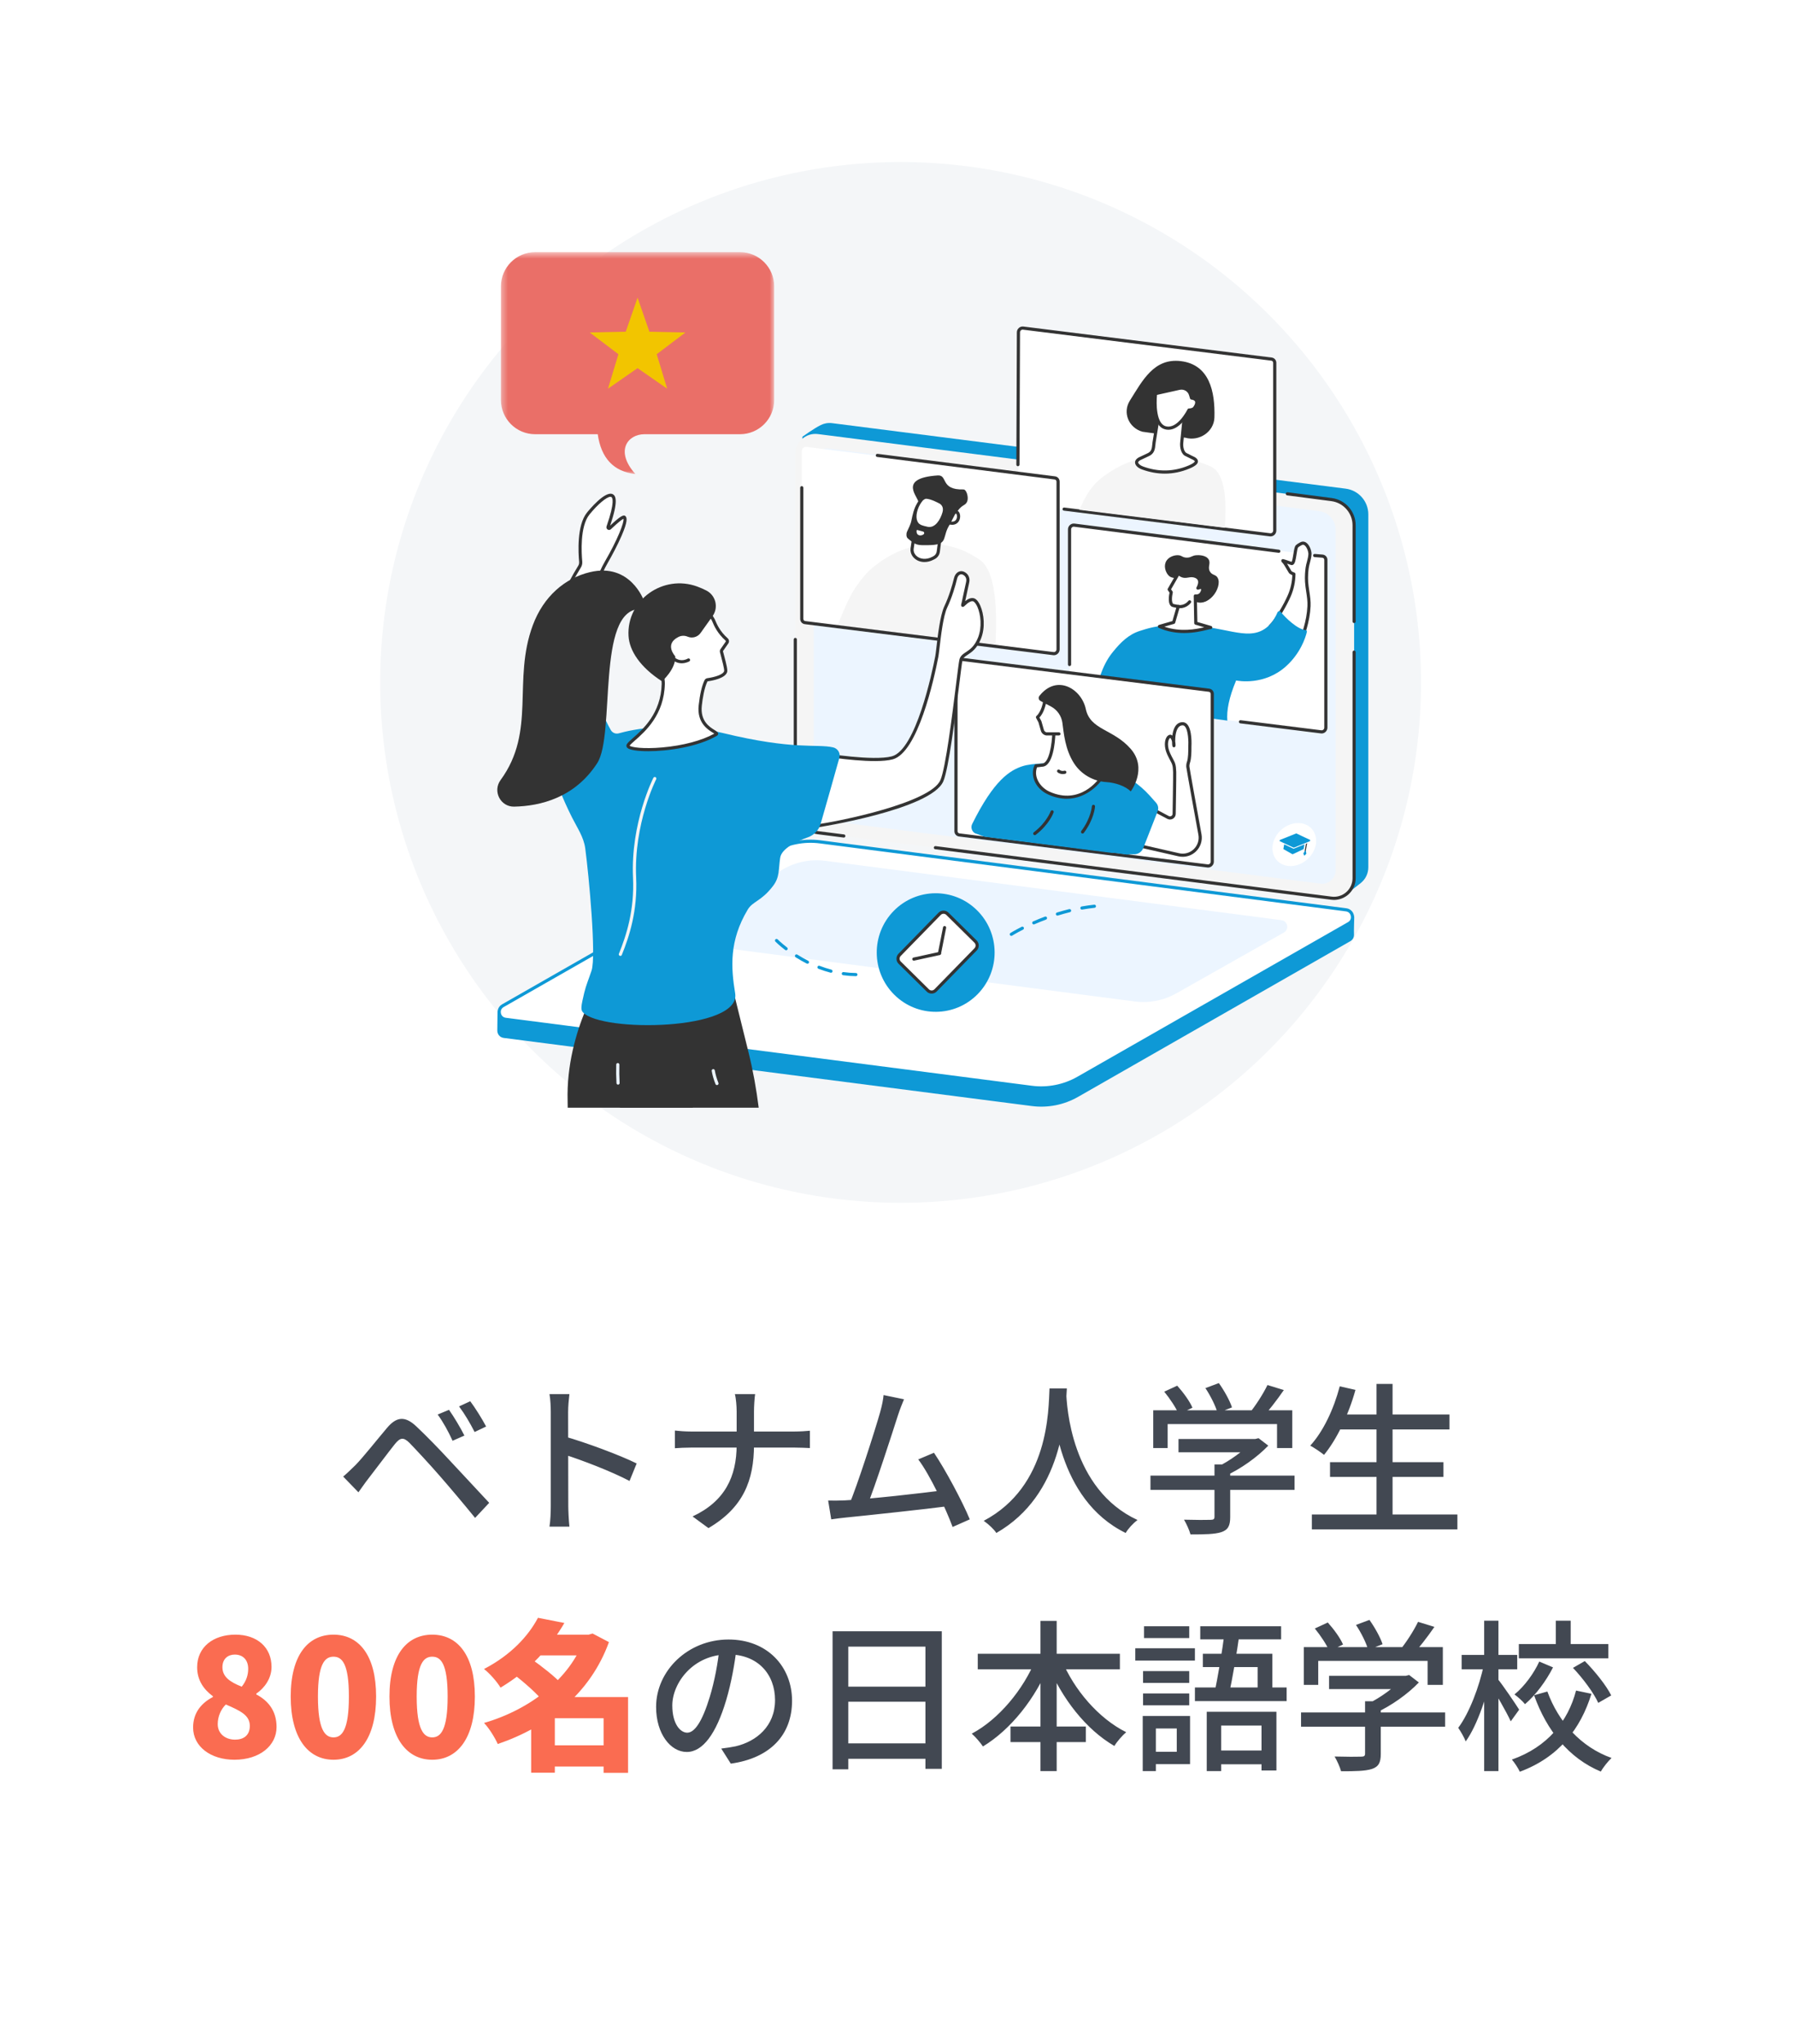 <svg width="288" height="328" viewBox="0 0 288 328" fill="none" xmlns="http://www.w3.org/2000/svg">
<g filter="url(#filter0_d_901_2998)">
<rect x="4" width="280" height="320" rx="5" fill="white"/>
</g>
<circle cx="144.5" cy="109.5" r="83.5" fill="#F4F6F8"/>
<path d="M216.147 143.355L133.507 131.86C131.433 131.595 129.878 129.828 129.878 127.737L128.744 70.076C128.744 70.076 130.628 68.719 131.696 68.198C132.24 67.933 132.865 67.816 133.515 67.899L215.91 78.41C217.984 78.675 219.539 80.442 219.539 82.534V139.166C219.539 140.179 219.076 141.073 218.359 141.662C217.701 142.204 216.147 143.355 216.147 143.355Z" fill="#0E99D6"/>
<path d="M213.627 144.121L131.233 133.61C129.158 133.345 127.604 131.578 127.604 129.486V72.854C127.604 70.908 129.31 69.404 131.24 69.649L213.634 80.16C215.71 80.425 217.264 82.192 217.264 84.284V140.916C217.264 142.862 215.556 144.367 213.627 144.121Z" fill="#F5F5F5"/>
<path d="M217.263 99.974C217.122 99.974 217.009 99.863 217.009 99.723V84.284C217.009 82.324 215.544 80.661 213.6 80.412L206.518 79.486C206.38 79.467 206.283 79.34 206.301 79.201C206.318 79.063 206.45 78.965 206.585 78.984L213.665 79.911C215.859 80.19 217.514 82.07 217.514 84.284V99.723C217.514 99.863 217.402 99.974 217.263 99.974Z" fill="#333333"/>
<path d="M211.874 141.787L133.201 131.751C131.692 131.559 130.561 130.274 130.561 128.753V74.125C130.561 72.826 131.701 71.821 132.99 71.985L211.663 82.021C213.171 82.214 214.302 83.499 214.302 85.02V139.648C214.302 140.948 213.161 141.952 211.874 141.787Z" fill="#ECF5FF"/>
<path d="M135.385 134.394C135.374 134.394 135.364 134.394 135.353 134.391L131.2 133.861C129.006 133.582 127.35 131.701 127.35 129.487V102.606C127.35 102.466 127.463 102.352 127.602 102.352C127.742 102.352 127.856 102.466 127.856 102.606V129.487C127.856 131.448 129.321 133.111 131.265 133.36L135.418 133.89C135.556 133.907 135.654 134.035 135.637 134.173C135.621 134.301 135.512 134.394 135.385 134.394Z" fill="#333333"/>
<path d="M214.033 144.401C213.886 144.401 213.739 144.391 213.593 144.372L150.046 136.266C149.907 136.248 149.808 136.121 149.826 135.983C149.844 135.844 149.971 135.748 150.109 135.764L213.657 143.87C214.505 143.979 215.358 143.716 216 143.152C216.641 142.588 217.009 141.772 217.009 140.917V104.637C217.009 104.498 217.122 104.384 217.263 104.384C217.401 104.384 217.514 104.498 217.514 104.637V140.917C217.514 141.918 217.085 142.871 216.334 143.532C215.694 144.094 214.875 144.401 214.033 144.401Z" fill="#333333"/>
<path d="M165.557 177.474L80.819 166.543C80.155 166.458 79.781 165.902 79.79 165.347C79.795 164.964 79.826 162.266 79.826 162.266L124.632 136.644C126.877 135.36 129.781 134.865 132.346 135.195L216.013 145.991C216.518 146.056 216.949 146.382 217.149 146.85L217.283 147.165C217.283 147.165 217.211 149.416 217.24 149.94C217.263 150.351 217.079 150.776 216.649 151.021L172.968 176.003C170.722 177.287 168.12 177.803 165.557 177.474Z" fill="#0E99D6"/>
<path d="M165.557 174.472L81.121 163.561C80.001 163.417 79.706 161.929 80.687 161.37L124.133 136.547C126.379 135.265 128.98 134.749 131.545 135.078L215.981 145.988C217.102 146.131 217.396 147.619 216.415 148.179L172.968 173.002C170.724 174.284 168.122 174.8 165.557 174.472Z" fill="white"/>
<path d="M165.589 174.221C168.083 174.54 170.658 174.029 172.842 172.783L216.288 147.96C216.715 147.717 216.799 147.293 216.737 146.977C216.674 146.661 216.434 146.301 215.947 146.239L131.511 135.329C129.018 135.01 126.442 135.52 124.259 136.768L80.812 161.589C80.385 161.833 80.301 162.256 80.363 162.573C80.426 162.888 80.666 163.248 81.153 163.31L165.589 174.221ZM167.048 174.82C166.538 174.82 166.031 174.788 165.524 174.724L81.088 163.812C80.468 163.732 79.989 163.285 79.868 162.671C79.745 162.057 80.018 161.461 80.561 161.15L124.008 136.328C126.285 135.027 128.974 134.494 131.575 134.827L216.012 145.738C216.631 145.817 217.111 146.265 217.233 146.878C217.353 147.492 217.081 148.09 216.539 148.399L173.094 173.221C171.257 174.27 169.156 174.82 167.048 174.82Z" fill="#0E99D6"/>
<path d="M182.09 160.694L108.873 151.163C107.86 151.033 107.594 149.69 108.48 149.184L125.696 139.447C127.723 138.29 130.072 137.823 132.388 138.12L205.605 147.65C206.616 147.78 206.884 149.123 205.998 149.629L188.782 159.366C186.755 160.524 184.405 160.99 182.09 160.694Z" fill="#ECF5FF"/>
<path d="M203.779 85.815L163.927 80.838C163.625 80.8 163.406 80.548 163.406 80.237V53.32C163.406 52.92 163.765 52.595 164.155 52.644L204.008 57.62C204.309 57.657 204.528 57.91 204.528 58.221V85.139C204.528 85.539 204.169 85.863 203.779 85.815Z" fill="white"/>
<path d="M203.856 86.071C203.819 86.071 203.782 86.07 203.746 86.065L170.698 81.939C170.56 81.922 170.462 81.796 170.479 81.657C170.496 81.517 170.626 81.421 170.761 81.437L203.809 85.564C203.923 85.577 204.037 85.54 204.126 85.461C204.22 85.377 204.275 85.259 204.275 85.138V58.221C204.275 58.037 204.151 57.894 203.975 57.871L164.123 52.896C164.01 52.882 163.895 52.919 163.806 52.998C163.711 53.081 163.656 53.199 163.656 53.32L163.572 74.555C163.572 74.693 163.46 74.807 163.321 74.807C163.32 74.807 163.32 74.807 163.318 74.807C163.18 74.806 163.067 74.692 163.068 74.553L163.151 53.32C163.151 53.054 163.268 52.798 163.472 52.62C163.67 52.444 163.931 52.361 164.186 52.393L204.038 57.369C204.469 57.422 204.781 57.781 204.781 58.221V85.138C204.781 85.405 204.664 85.66 204.461 85.84C204.289 85.99 204.075 86.071 203.856 86.071Z" fill="#333333"/>
<path d="M173.16 81.802C173.801 80.657 174.464 78.338 177.133 76.376C181.913 72.863 187.641 72.017 194.199 74.828C196.741 75.918 196.757 80.813 196.548 84.347L196.502 84.687C196.502 84.687 173.159 81.803 173.16 81.802Z" fill="#F5F5F5"/>
<path d="M183.299 69.273C181.077 68.648 180.076 66.188 181.288 64.272C183.281 61.123 185.13 57.398 189.491 57.948C194.038 58.522 194.972 62.799 194.849 66.989C194.782 69.259 192.448 70.873 190.175 70.235L183.299 69.273Z" fill="#333333"/>
<path d="M190.215 64.765L189.604 71.037C189.536 71.743 189.728 72.75 190.374 72.979C190.557 73.046 191.039 73.329 191.227 73.407C192.337 73.862 192.165 74.357 190.743 74.952C188.665 75.821 186.134 76.117 183.325 75.094C182.385 74.753 181.857 73.998 183.084 73.499L184.108 73.015C185.067 72.626 185.062 72.004 185.171 70.98L186.15 64.917L190.215 64.765Z" fill="white"/>
<path d="M186.365 65.162L185.418 71.02L185.399 71.208C185.308 72.115 185.236 72.831 184.203 73.249L183.19 73.728C182.819 73.879 182.616 74.052 182.618 74.208C182.623 74.389 182.896 74.669 183.411 74.857C185.86 75.748 188.295 75.701 190.646 74.719C191.685 74.284 191.698 74.039 191.698 74.029C191.696 73.974 191.578 73.825 191.131 73.641C191.033 73.6 190.882 73.52 190.722 73.435C190.565 73.352 190.369 73.248 190.288 73.218C189.471 72.927 189.28 71.74 189.351 71.013L189.935 65.029L186.365 65.162ZM186.886 75.999C185.679 75.999 184.459 75.776 183.239 75.332C182.552 75.083 182.121 74.656 182.113 74.218C182.108 73.946 182.257 73.561 182.987 73.265L184 72.786C184.764 72.475 184.808 72.036 184.896 71.158L184.917 70.953L185.9 64.878C185.92 64.758 186.019 64.67 186.14 64.664L190.205 64.511C190.28 64.509 190.348 64.539 190.399 64.591C190.449 64.645 190.473 64.717 190.466 64.79L189.855 71.062C189.786 71.757 189.993 72.577 190.457 72.742C190.574 72.784 190.762 72.883 190.96 72.989C191.101 73.064 191.248 73.142 191.323 73.172C191.699 73.328 192.201 73.584 192.203 74.028C192.204 74.433 191.784 74.79 190.84 75.185C189.543 75.727 188.221 75.999 186.886 75.999Z" fill="#333333"/>
<path d="M189.218 62.304L185.406 63.156C185.406 63.156 184.811 68.004 186.945 68.63C189.078 69.254 190.764 65.795 190.764 65.795C190.764 65.795 191.343 65.793 191.608 65.511C191.873 65.228 192.566 64.049 191.177 63.865L191.019 63.339C190.788 62.569 190.017 62.126 189.218 62.304Z" fill="white"/>
<path d="M185.637 63.363C185.496 64.766 185.502 67.945 187.014 68.387C188.919 68.946 190.519 65.717 190.536 65.685C190.577 65.598 190.665 65.543 190.762 65.543C190.884 65.541 191.268 65.503 191.422 65.338C191.587 65.16 191.837 64.704 191.74 64.433C191.68 64.268 191.481 64.161 191.143 64.117C191.044 64.103 190.962 64.034 190.934 63.938L190.777 63.413C190.585 62.774 189.939 62.404 189.273 62.552L185.637 63.363ZM187.469 68.96C187.275 68.96 187.077 68.933 186.871 68.873C184.559 68.195 185.129 63.332 185.155 63.125C185.167 63.02 185.246 62.933 185.35 62.91L189.163 62.058C190.088 61.851 190.992 62.371 191.261 63.267L191.373 63.642C191.924 63.758 192.136 64.039 192.216 64.263C192.42 64.833 191.966 65.497 191.79 65.684C191.549 65.942 191.147 66.018 190.923 66.04C190.606 66.637 189.26 68.96 187.469 68.96Z" fill="#333333"/>
<path d="M169.014 104.88L129.162 99.902C128.86 99.865 128.641 99.613 128.641 99.302V72.385C128.641 71.984 129 71.66 129.389 71.708L169.242 76.685C169.544 76.722 169.764 76.975 169.764 77.285V104.202C169.764 104.604 169.404 104.928 169.014 104.88Z" fill="white"/>
<path d="M134.324 100.464C134.324 100.464 135.9 96.433 136.956 94.76C137.802 93.418 138.866 92.013 140.079 91.016C144.472 87.408 150.966 85.465 157.241 89.859C159.919 91.735 159.98 98.621 159.732 103.249L159.71 103.631L134.324 100.464Z" fill="#F5F5F5"/>
<path d="M150.543 88.513L151.191 83.415L146.797 85.024L146.344 88.013C146.235 88.817 146.821 89.343 146.821 89.343C147.538 90.059 148.713 90.085 149.656 89.589L149.874 89.475C150.239 89.283 150.493 88.919 150.543 88.513Z" fill="white"/>
<path d="M147.025 85.21L146.594 88.052C146.506 88.703 146.973 89.137 146.993 89.154C147.593 89.756 148.636 89.839 149.539 89.366L149.757 89.251C150.047 89.099 150.253 88.804 150.294 88.481L150.888 83.796L147.025 85.21ZM148.328 90.183C147.683 90.183 147.08 89.959 146.645 89.521C146.626 89.506 145.969 88.906 146.094 87.98L146.547 84.986C146.561 84.894 146.624 84.817 146.71 84.786L151.105 83.177C151.187 83.147 151.279 83.162 151.35 83.217C151.418 83.272 151.454 83.36 151.442 83.447L150.795 88.546C150.733 89.036 150.432 89.468 149.992 89.699L149.773 89.813C149.301 90.062 148.803 90.183 148.328 90.183Z" fill="#333333"/>
<path d="M150.444 76.288C152.12 76.176 150.793 78.639 154.571 78.534C155.085 78.521 155.436 79.826 155.188 80.447C154.837 81.317 154.274 80.761 153.29 82.6C152.598 83.891 152.24 84.312 152.003 84.856C151.27 86.538 151.906 87.448 148.933 87.475C147.224 87.491 146.966 87.542 145.632 86.372C145.391 86.163 145.387 85.616 145.528 85.31C145.707 84.918 146.116 84.12 146.212 83.612C146.7 81.021 147.173 80.995 147.326 80.616C147.596 79.949 143.754 76.737 150.444 76.288Z" fill="#333333"/>
<path d="M151.452 82.306C151.028 83.759 150.097 84.963 148.89 84.798C148.636 84.763 147.895 84.569 147.634 84.442C146.236 83.769 146.76 81.401 147.903 80.11C147.974 80.03 148.331 79.773 148.573 79.776C149.412 79.785 150.71 80.501 150.71 80.501C150.71 80.501 151.856 80.933 151.452 82.306Z" fill="white"/>
<path d="M148.568 80.028C148.438 80.028 148.157 80.209 148.091 80.279C147.342 81.125 146.909 82.428 147.086 83.308C147.173 83.742 147.394 84.046 147.743 84.214C147.976 84.326 148.685 84.514 148.924 84.547C150.064 84.706 150.869 83.4 151.209 82.235C151.534 81.131 150.713 80.775 150.619 80.737L150.588 80.723C150.575 80.716 149.335 80.037 148.57 80.028C148.57 80.028 148.569 80.028 148.568 80.028ZM149.102 85.065C149.021 85.065 148.938 85.06 148.855 85.049C148.574 85.009 147.81 84.809 147.524 84.67C147.03 84.432 146.709 83.995 146.59 83.407C146.382 82.37 146.855 80.912 147.715 79.943C147.816 79.826 148.235 79.523 148.57 79.523C148.571 79.523 148.573 79.523 148.575 79.523C149.427 79.532 150.657 80.184 150.817 80.271C151.29 80.459 152.061 81.13 151.696 82.377C151.208 84.042 150.207 85.065 149.102 85.065Z" fill="#333333"/>
<path d="M152.426 83.915C153.662 84.187 154 82.999 153.688 82.356C153.557 82.085 153.165 82.106 153.02 82.386L152.335 83.712C152.292 83.796 152.335 83.895 152.426 83.915Z" fill="white"/>
<path d="M152.63 83.694C152.95 83.731 153.2 83.644 153.362 83.44C153.583 83.158 153.587 82.724 153.462 82.467C153.457 82.454 153.44 82.419 153.38 82.419C153.341 82.421 153.279 82.44 153.247 82.503L152.63 83.694ZM152.773 84.209C152.651 84.209 152.519 84.194 152.373 84.163C152.371 84.163 152.371 84.163 152.371 84.163C152.253 84.135 152.155 84.058 152.104 83.948C152.051 83.836 152.055 83.707 152.112 83.596L152.797 82.27C152.911 82.049 153.134 81.911 153.379 81.911C153.382 81.911 153.384 81.911 153.388 81.911C153.619 81.915 153.817 82.041 153.917 82.247C154.144 82.715 154.077 83.348 153.758 83.753C153.612 83.939 153.307 84.209 152.773 84.209Z" fill="#333333"/>
<path d="M147.064 85.135C146.983 86.007 147.786 86.049 148.181 85.74C148.348 85.611 148.303 85.351 148.11 85.296L147.191 85.044C147.131 85.028 147.071 85.072 147.064 85.135Z" fill="white"/>
<path d="M169.09 105.137C169.054 105.137 169.019 105.134 168.983 105.129L129.129 100.154C128.699 100.1 128.387 99.743 128.387 99.302V78.257C128.387 78.117 128.499 78.003 128.639 78.003C128.779 78.003 128.893 78.117 128.893 78.257V99.302C128.893 99.486 129.016 99.63 129.193 99.652L169.045 104.628C169.158 104.642 169.272 104.605 169.361 104.525C169.456 104.441 169.51 104.324 169.51 104.202V77.285C169.51 77.101 169.387 76.957 169.21 76.935L140.736 73.323C140.598 73.306 140.499 73.18 140.516 73.041C140.534 72.902 140.664 72.805 140.799 72.821L169.274 76.434C169.703 76.487 170.016 76.845 170.016 77.285V104.202C170.016 104.469 169.9 104.725 169.697 104.904C169.526 105.055 169.309 105.137 169.09 105.137Z" fill="#333333"/>
<path d="M211.978 117.432L172.125 112.456C171.823 112.419 171.604 112.165 171.604 111.856V84.939C171.604 84.538 171.962 84.213 172.352 84.263L212.207 89.239C212.508 89.276 212.728 89.528 212.728 89.839V116.756C212.728 117.157 212.368 117.482 211.978 117.432Z" fill="white"/>
<path d="M171.604 106.88C171.464 106.88 171.352 106.766 171.352 106.627V84.939C171.352 84.672 171.468 84.416 171.67 84.237C171.869 84.062 172.131 83.979 172.385 84.01L205.213 88.203C205.351 88.221 205.449 88.347 205.431 88.486C205.413 88.625 205.287 88.72 205.148 88.704L172.321 84.513C172.211 84.499 172.095 84.536 172.005 84.616C171.912 84.7 171.858 84.817 171.858 84.939V106.627C171.858 106.766 171.744 106.88 171.604 106.88Z" fill="#333333"/>
<path d="M212.055 117.691C212.018 117.691 211.982 117.688 211.945 117.683L198.996 116.067C198.858 116.049 198.76 115.923 198.777 115.785C198.793 115.646 198.923 115.547 199.06 115.564L212.008 117.181C212.122 117.196 212.235 117.157 212.325 117.078C212.42 116.995 212.474 116.878 212.474 116.756V89.839C212.474 89.656 212.351 89.511 212.174 89.49L210.911 89.39C210.773 89.379 210.668 89.256 210.679 89.118C210.691 88.978 210.812 88.874 210.951 88.885L212.226 88.986C212.667 89.041 212.98 89.398 212.98 89.839V116.756C212.98 117.022 212.862 117.279 212.659 117.458C212.49 117.608 212.273 117.691 212.055 117.691Z" fill="#333333"/>
<path d="M209.634 92.098C209.652 91.775 209.683 91.45 209.727 91.129C209.823 90.411 210.159 89.62 210.176 88.909C210.191 88.275 209.599 86.785 208.751 87.237C208.521 87.359 208.287 87.484 208.095 87.662C207.746 87.982 207.754 90.522 207.231 90.421C207.138 90.402 205.814 89.916 205.828 89.975C205.836 90.017 205.861 90.047 205.893 90.073C206.218 90.34 206.789 91.475 207.002 91.782C207.08 91.892 207.323 92.011 207.6 92.118C207.591 92.906 207.476 94.13 206.891 95.517C206.194 97.169 204.699 99.679 203.812 100.474C204.513 101.631 205.414 104.238 208.088 104.267C208.188 104.066 208.282 103.862 208.373 103.658C209.243 101.682 209.925 99.425 210.024 97.258C210.082 95.957 209.724 94.675 209.638 93.375C209.608 92.949 209.61 92.524 209.634 92.098Z" fill="white"/>
<path d="M204.132 100.519C204.211 100.66 204.293 100.815 204.38 100.977C205.037 102.216 205.932 103.904 207.935 104.009C208.004 103.864 208.073 103.711 208.142 103.555C208.826 102.003 209.664 99.647 209.771 97.246C209.806 96.484 209.695 95.737 209.575 94.947C209.499 94.44 209.421 93.916 209.386 93.393C209.358 92.976 209.357 92.535 209.383 92.083C209.401 91.766 209.432 91.434 209.477 91.097C209.52 90.774 209.608 90.441 209.695 90.118C209.802 89.707 209.915 89.281 209.924 88.902C209.935 88.505 209.656 87.71 209.265 87.469C209.134 87.388 209.013 87.385 208.872 87.46C208.659 87.574 208.437 87.692 208.269 87.847C208.178 87.955 208.087 88.553 208.025 88.948C207.887 89.84 207.787 90.397 207.499 90.6C207.405 90.668 207.296 90.691 207.186 90.67C207.14 90.66 207.059 90.634 206.731 90.52C206.665 90.496 206.582 90.468 206.496 90.438C206.63 90.646 206.772 90.891 206.928 91.163C207.042 91.362 207.149 91.547 207.212 91.638C207.213 91.64 207.286 91.727 207.691 91.881C207.79 91.92 207.854 92.014 207.853 92.12C207.842 93.322 207.597 94.497 207.126 95.615C206.464 97.184 205.059 99.569 204.132 100.519ZM208.089 104.519C208.089 104.519 208.088 104.519 208.087 104.519C205.672 104.493 204.625 102.52 203.932 101.213C203.813 100.989 203.701 100.777 203.597 100.605C203.534 100.501 203.554 100.368 203.644 100.286C204.502 99.515 205.995 96.992 206.66 95.418C207.082 94.415 207.312 93.363 207.344 92.287C206.975 92.13 206.856 92.013 206.796 91.927C206.721 91.82 206.615 91.633 206.49 91.415C206.261 91.02 205.918 90.421 205.735 90.27C205.653 90.203 205.604 90.124 205.581 90.031C205.562 89.941 205.593 89.845 205.661 89.783C205.798 89.661 205.839 89.674 206.897 90.042C207.02 90.085 207.155 90.131 207.233 90.157C207.354 89.973 207.459 89.289 207.525 88.871C207.644 88.105 207.722 87.662 207.926 87.475C208.142 87.276 208.402 87.136 208.634 87.013C208.936 86.853 209.245 86.862 209.531 87.038C210.107 87.394 210.444 88.371 210.43 88.914C210.419 89.353 210.299 89.807 210.182 90.248C210.098 90.569 210.017 90.873 209.979 91.162C209.935 91.488 209.905 91.808 209.888 92.113C209.863 92.542 209.864 92.962 209.89 93.359C209.924 93.862 210.002 94.376 210.076 94.871C210.192 95.65 210.314 96.457 210.276 97.269C210.165 99.749 209.306 102.167 208.605 103.759C208.509 103.977 208.412 104.185 208.317 104.379C208.274 104.466 208.186 104.519 208.089 104.519Z" fill="#333333"/>
<path d="M196.92 115.627C196.792 114.05 197.154 112.002 198.329 109.187C198.666 109.255 202.851 110.034 206.324 106.923C208.615 104.868 209.463 102.361 209.682 101.385C209.713 101.249 209.616 101.114 209.478 101.102C208.157 100.988 206.201 99.087 205.493 98.187C205.351 98.006 205.064 98.043 204.974 98.256C204.306 99.808 203.475 100.547 202.882 100.933C199.985 102.823 196.423 100.441 189.884 100.24C189.188 100.219 187.667 100.204 185.711 100.514C184.773 100.664 184.082 100.845 182.854 101.243C181.052 101.827 179.813 103.071 178.584 104.575C177.092 106.398 176.182 108.738 175.508 112.694L196.92 115.627Z" fill="#0E99D6"/>
<path d="M191.561 96.425C192.033 96.679 192.408 96.716 192.683 96.699C193.678 96.642 194.416 95.845 194.563 95.685C195.326 94.861 195.817 93.504 195.365 92.708C195.04 92.135 194.507 92.352 194.13 91.712C193.702 90.984 194.314 90.391 193.914 89.753C193.454 89.021 192.224 89.076 192.002 89.086C191.243 89.121 191.105 89.497 190.393 89.477C189.666 89.458 189.618 89.09 188.95 89.086C188.419 89.084 187.615 89.31 187.188 89.925C186.652 90.699 186.967 91.715 187.414 92.254C187.951 92.897 188.432 92.552 189.234 93.078C190.622 93.988 190.053 95.609 191.561 96.425Z" fill="#333333"/>
<path d="M188.312 99.859L189.05 97.318C188.961 97.307 188.227 97.177 188.146 97.133C187.497 96.785 187.916 95.038 187.916 95.038L187.589 94.575L189.079 91.988C190.17 93.011 190.736 92.006 191.883 92.51C193.031 93.013 192.198 94.366 192.198 94.366C192.198 94.366 193.245 93.929 192.909 94.889C192.654 95.613 192.122 95.659 191.778 95.629L191.86 99.989C191.86 99.989 193.864 100.581 194.251 100.687C193.731 100.662 189.908 102.238 186.027 100.516L188.312 99.859Z" fill="white"/>
<path d="M186.812 100.554C189.397 101.45 191.888 100.966 193.216 100.651C192.565 100.461 191.84 100.245 191.789 100.231C191.684 100.2 191.611 100.103 191.609 99.993L191.527 95.635C191.527 95.563 191.555 95.493 191.606 95.445C191.659 95.396 191.729 95.372 191.802 95.378C192.104 95.403 192.477 95.362 192.672 94.806C192.746 94.591 192.719 94.523 192.719 94.523C192.673 94.498 192.453 94.534 192.295 94.6C192.195 94.641 192.079 94.615 192.006 94.531C191.935 94.446 191.925 94.328 191.984 94.233C192.086 94.065 192.324 93.548 192.205 93.165C192.147 92.98 192.008 92.841 191.783 92.742C191.357 92.556 191.027 92.609 190.676 92.668C190.238 92.738 189.747 92.82 189.148 92.377L187.891 94.561L188.124 94.892C188.166 94.951 188.18 95.026 188.162 95.096C188.014 95.72 187.943 96.718 188.258 96.905C188.379 96.944 188.994 97.057 189.078 97.067C189.153 97.075 189.22 97.116 189.26 97.178C189.302 97.24 189.315 97.317 189.294 97.389L188.556 99.93C188.533 100.013 188.466 100.08 188.383 100.103L186.812 100.554ZM189.988 101.575C188.742 101.575 187.338 101.374 185.926 100.747C185.828 100.705 185.769 100.606 185.776 100.499C185.782 100.393 185.856 100.302 185.958 100.274L188.109 99.655L188.728 97.52C188.469 97.474 188.119 97.405 188.029 97.356C187.313 96.976 187.541 95.579 187.646 95.091L187.384 94.721C187.327 94.641 187.322 94.534 187.372 94.449L188.859 91.863C188.898 91.796 188.965 91.75 189.041 91.738C189.119 91.728 189.195 91.752 189.252 91.805C189.782 92.301 190.123 92.244 190.595 92.169C190.983 92.104 191.424 92.031 191.986 92.279C192.349 92.439 192.585 92.687 192.688 93.017C192.796 93.362 192.729 93.731 192.633 94.014C192.791 94.012 192.95 94.048 193.07 94.16C193.251 94.331 193.277 94.603 193.148 94.972C193.008 95.375 192.701 95.834 192.038 95.885L192.111 99.799C192.61 99.946 194.006 100.357 194.319 100.443C194.444 100.478 194.522 100.599 194.502 100.727C194.483 100.854 194.371 100.944 194.241 100.94C194.178 100.936 193.917 101 193.668 101.062C192.908 101.248 191.578 101.575 189.988 101.575Z" fill="#333333"/>
<path d="M189.33 97.59C189.229 97.59 189.123 97.583 189.016 97.568C188.876 97.548 188.781 97.421 188.799 97.282C188.819 97.144 188.949 97.048 189.085 97.066C190.088 97.208 190.657 96.429 190.663 96.422C190.744 96.308 190.902 96.28 191.016 96.362C191.129 96.444 191.155 96.602 191.074 96.715C191.046 96.754 190.434 97.59 189.33 97.59Z" fill="#333333"/>
<path d="M193.757 138.946L153.904 133.97C153.602 133.933 153.383 133.681 153.383 133.37V106.453C153.383 106.052 153.742 105.727 154.133 105.777L193.986 110.753C194.287 110.79 194.506 111.043 194.506 111.353V138.27C194.506 138.671 194.147 138.996 193.757 138.946Z" fill="white"/>
<path d="M193.787 138.696C193.898 138.71 194.014 138.672 194.104 138.592C194.198 138.509 194.252 138.391 194.252 138.27V111.353C194.252 111.169 194.13 111.025 193.953 111.003L154.101 106.027C153.989 106.013 153.873 106.05 153.782 106.131C153.688 106.214 153.634 106.331 153.634 106.453V133.37C153.634 133.554 153.758 133.698 153.933 133.72L193.787 138.696ZM193.833 139.205C193.797 139.205 193.761 139.202 193.724 139.197L153.872 134.221C153.441 134.168 153.129 133.81 153.129 133.37V106.453C153.129 106.187 153.245 105.93 153.447 105.752C153.646 105.575 153.905 105.495 154.162 105.526L194.014 110.501C194.446 110.555 194.758 110.912 194.758 111.353V138.27C194.758 138.536 194.641 138.792 194.438 138.972C194.268 139.123 194.053 139.205 193.833 139.205Z" fill="#333333"/>
<path d="M188.36 119.567C188.384 120.312 187.828 116.215 189.702 116.131C191.129 116.068 190.907 119.829 190.907 119.829C190.903 120.247 190.932 121.598 190.686 122.298C190.602 122.538 190.567 122.79 190.584 123.043C190.609 123.393 192.525 133.906 192.525 133.906C192.885 135.895 191.098 137.604 189.128 137.154L182.332 135.603L183.601 129.15L187.411 131.168C187.854 131.402 188.387 131.081 188.387 130.58C188.387 130.58 188.493 124.534 188.471 123.896C188.416 122.3 188.215 122.498 187.511 120.961C186.807 119.422 187.263 118.135 187.788 118.141C187.788 118.141 188.316 118.257 188.36 119.567Z" fill="white"/>
<path d="M182.629 135.411L189.186 136.908C190.028 137.101 190.903 136.858 191.527 136.262C192.151 135.665 192.43 134.801 192.277 133.951C192.081 132.874 190.358 123.414 190.334 123.062C190.314 122.773 190.352 122.489 190.45 122.215C190.653 121.637 190.653 120.539 190.654 120.011C190.654 119.939 190.654 119.876 190.655 119.826C190.697 119.106 190.676 117.138 190.088 116.54C189.977 116.427 189.861 116.379 189.715 116.384C189.442 116.397 189.223 116.517 189.046 116.75C188.633 117.291 188.549 118.305 188.554 118.967C188.585 119.137 188.607 119.333 188.613 119.56C188.623 119.857 188.462 119.908 188.365 119.911C188.086 119.921 188.073 119.648 188.055 119.194C188.054 119.145 188.051 119.091 188.05 119.029C187.967 118.601 187.816 118.45 187.75 118.403C187.712 118.42 187.661 118.463 187.608 118.544C187.347 118.947 187.277 119.842 187.742 120.856C187.935 121.276 188.089 121.565 188.213 121.797C188.546 122.419 188.684 122.677 188.724 123.889C188.747 124.525 188.645 130.337 188.641 130.585C188.641 130.906 188.474 131.199 188.197 131.367C187.919 131.534 187.581 131.544 187.295 131.392L183.784 129.533L182.629 135.411ZM189.759 137.478C189.53 137.478 189.301 137.454 189.073 137.402L182.039 135.796L183.42 128.768L187.531 130.944C187.661 131.013 187.81 131.01 187.936 130.933C188.063 130.857 188.135 130.729 188.135 130.58C188.138 130.514 188.24 124.53 188.219 123.905C188.181 122.812 188.084 122.632 187.766 122.036C187.64 121.798 187.482 121.501 187.282 121.068C186.735 119.872 186.838 118.801 187.183 118.269C187.344 118.021 187.565 117.886 187.792 117.888L187.843 117.894C187.885 117.904 187.985 117.935 188.099 118.03C188.218 117.06 188.592 115.928 189.692 115.88C189.976 115.864 190.238 115.972 190.449 116.184C191.3 117.05 191.176 119.561 191.16 119.845C191.16 119.881 191.16 119.941 191.16 120.012C191.16 120.568 191.158 121.724 190.926 122.383C190.852 122.591 190.822 122.808 190.839 123.026C190.863 123.315 192.011 129.664 192.774 133.86C192.96 134.879 192.623 135.914 191.877 136.628C191.298 137.181 190.54 137.478 189.759 137.478Z" fill="#333333"/>
<path d="M185.484 128.806L184.482 127.679C182.781 125.789 180.638 124.351 178.248 123.492L176.613 122.905C176.487 122.861 167.191 121.905 164.033 122.949C162.061 123.601 159.484 125.127 155.976 132.233C155.718 132.758 155.927 133.42 156.437 133.706L157.968 134.256L178.585 136.876C177.89 136.681 180.802 137.146 180.877 137.129C181.204 137.058 181.538 137.052 181.87 137.074C182.572 137.123 183.236 136.689 183.462 135.996L185.735 130.19C185.92 129.717 185.823 129.182 185.484 128.806Z" fill="#0E99D6"/>
<path d="M166.022 134.007C165.946 134.007 165.871 133.972 165.821 133.907C165.737 133.797 165.758 133.637 165.868 133.552C167.927 131.976 168.56 130.205 168.568 130.186C168.612 130.053 168.757 129.984 168.89 130.03C169.021 130.076 169.091 130.219 169.046 130.352C169.02 130.43 168.362 132.28 166.176 133.955C166.131 133.988 166.076 134.007 166.022 134.007Z" fill="#333333"/>
<path d="M173.692 133.746C173.639 133.746 173.586 133.73 173.54 133.695C173.429 133.611 173.406 133.453 173.49 133.341C175.051 131.271 175.188 129.392 175.188 129.373C175.197 129.234 175.317 129.127 175.456 129.137C175.595 129.145 175.701 129.265 175.693 129.404C175.688 129.487 175.551 131.445 173.894 133.646C173.845 133.712 173.769 133.746 173.692 133.746Z" fill="#333333"/>
<path d="M168.29 127.259C173.472 129.596 176.597 124.985 176.597 124.985C176.683 124.89 176.779 124.805 176.881 124.735L176.837 124.72C176.777 124.698 176.718 124.677 176.66 124.654C174.345 123.758 172.873 121.466 172.93 118.983L172.964 117.556L169.088 117.516C169.088 117.516 168.985 122.735 167.197 122.774L166.209 122.889C165.469 124.581 166.551 126.475 168.29 127.259Z" fill="white"/>
<path d="M168.392 127.029C173.315 129.248 176.263 125.025 176.386 124.843C176.392 124.837 176.396 124.829 176.402 124.823C174.108 123.855 172.619 121.529 172.676 118.977L172.703 117.806L169.333 117.771C169.287 118.922 169 122.969 167.215 123.027L166.386 123.125C165.791 124.713 166.939 126.373 168.392 127.029ZM171.154 128.169C170.254 128.169 169.261 127.976 168.185 127.489C166.188 126.588 165.217 124.523 165.977 122.789C166.013 122.706 166.088 122.649 166.178 122.639L167.167 122.523C167.175 122.522 167.183 122.521 167.191 122.521C168.317 122.497 168.796 119.435 168.834 117.51C168.838 117.371 168.955 117.261 169.089 117.262L172.964 117.303C173.033 117.303 173.097 117.332 173.144 117.38C173.191 117.428 173.217 117.494 173.216 117.562L173.182 118.988C173.128 121.391 174.561 123.572 176.75 124.418C176.807 124.44 176.862 124.461 176.92 124.481L176.964 124.497C177.054 124.528 177.118 124.608 177.131 124.702C177.143 124.796 177.102 124.889 177.024 124.943C176.94 125.002 176.862 125.069 176.793 125.145C176.618 125.39 174.557 128.169 171.154 128.169Z" fill="#333333"/>
<path d="M173.246 119.402L173.145 115.139C173.241 113.862 172.246 112.764 170.966 112.736L167.602 112.664C167.602 112.664 167.34 114.306 166.463 115.08L166.854 115.819L167.243 117.176C167.327 117.471 167.571 117.698 167.873 117.754L169.901 117.755L173.246 119.402Z" fill="white"/>
<path d="M172.947 118.011C172.94 118.011 172.934 118.011 172.928 118.01C172.788 118 172.685 117.879 172.694 117.74L172.892 115.121C172.932 114.572 172.753 114.046 172.383 113.638C172.014 113.232 171.509 113.001 170.961 112.99L167.808 112.922C167.709 113.381 167.419 114.454 166.774 115.131L167.078 115.699C167.086 115.715 167.093 115.733 167.098 115.75L167.486 117.108C167.543 117.307 167.7 117.456 167.898 117.501L169.901 117.504C170.041 117.504 170.154 117.617 170.154 117.756C170.154 117.896 170.04 118.009 169.901 118.009L167.872 118.008C167.856 118.008 167.84 118.006 167.824 118.003C167.428 117.927 167.111 117.638 167 117.246L166.618 115.913L166.238 115.199C166.184 115.096 166.206 114.969 166.294 114.891C167.096 114.185 167.349 112.639 167.351 112.625C167.371 112.5 167.482 112.413 167.606 112.412L170.972 112.483C171.66 112.498 172.294 112.788 172.758 113.298C173.221 113.809 173.449 114.47 173.397 115.158L173.199 117.777C173.189 117.91 173.079 118.011 172.947 118.011Z" fill="#333333"/>
<path d="M170.519 124.208C169.998 124.208 169.693 123.928 169.677 123.913C169.575 123.817 169.571 123.657 169.667 123.554C169.762 123.454 169.921 123.449 170.022 123.543C170.037 123.557 170.308 123.788 170.785 123.667C170.92 123.633 171.058 123.715 171.092 123.85C171.126 123.985 171.045 124.124 170.91 124.157C170.767 124.193 170.638 124.208 170.519 124.208Z" fill="#333333"/>
<path d="M166.932 112.464L168.623 113.363C169.616 113.889 170.299 114.86 170.454 115.975C170.671 117.533 170.857 120.232 172.341 122.509C173.49 124.272 175.429 125.361 177.526 125.493C178.91 125.581 180.547 126.105 181.42 126.989C181.42 126.989 184.203 123.347 181.408 120.151C178.613 116.953 174.937 117.162 174.211 113.768C173.518 110.521 169.56 108.115 166.767 111.666C166.563 111.926 166.639 112.308 166.932 112.464Z" fill="#333333"/>
<path d="M211.115 135.516C210.779 137.423 208.962 138.968 207.057 138.968C205.152 138.968 203.879 137.423 204.213 135.516C204.55 133.611 206.368 132.065 208.273 132.065C210.178 132.065 211.451 133.611 211.115 135.516Z" fill="white"/>
<path d="M209.722 135.313L209.468 136.745H209.299L209.538 135.396L209.722 135.313Z" fill="#333333"/>
<path d="M207.565 136.181C207.558 136.185 207.55 136.186 207.544 136.187C207.538 136.186 207.533 136.185 207.526 136.181L206.042 135.479L206.04 135.493L205.918 136.185C205.913 136.215 205.909 136.243 205.933 136.256L207.335 137.05C207.351 137.06 207.371 137.062 207.392 137.058C207.409 137.062 207.429 137.06 207.45 137.05L209.131 136.256C209.16 136.243 209.167 136.215 209.172 136.185L209.294 135.493L209.296 135.479L207.565 136.181Z" fill="#0E99D6"/>
<path d="M209.457 136.387L209.113 136.954C209.108 136.962 209.108 136.969 209.112 136.975L209.28 137.29C209.283 137.296 209.289 137.3 209.296 137.3C209.304 137.3 209.31 137.296 209.315 137.29L209.596 136.975C209.601 136.969 209.603 136.962 209.601 136.954L209.457 136.387Z" fill="#0E99D6"/>
<path d="M210.205 134.772L208.009 133.741C207.991 133.732 207.966 133.732 207.944 133.741L205.371 134.772C205.362 134.774 205.345 134.783 205.343 134.792L205.315 134.956C205.313 134.964 205.328 134.972 205.334 134.975L207.539 136.006C207.559 136.016 207.587 136.016 207.611 136.006L210.168 134.975C210.177 134.972 210.179 134.964 210.182 134.956L210.21 134.792C210.211 134.783 210.212 134.774 210.205 134.772Z" fill="#0E99D6"/>
<path d="M121.73 177.74C121.357 174.762 120.829 171.81 120.109 168.898L116.302 153.503L101.388 155.466C101.388 155.466 96.75 166.826 99.475 177.74H121.73Z" fill="#333333"/>
<path d="M91.085 177.74H111.138C112.821 171.203 113.771 166.408 113.771 166.408C113.771 166.408 101.554 164.904 97.072 156.032C97.072 156.032 90.754 165.223 91.07 176.647C91.08 177.014 91.085 177.378 91.085 177.74Z" fill="#333333"/>
<path d="M99.163 174.039C99.031 174.039 98.919 173.935 98.912 173.801C98.855 172.832 98.841 171.828 98.87 170.818C98.874 170.679 98.986 170.572 99.122 170.572C99.125 170.572 99.127 170.572 99.129 170.572C99.268 170.575 99.379 170.692 99.375 170.831C99.348 171.827 99.361 172.817 99.416 173.772C99.424 173.911 99.318 174.031 99.178 174.039C99.173 174.039 99.168 174.039 99.163 174.039Z" fill="#ECF5FF"/>
<path d="M115.033 174.109C114.932 174.109 114.837 174.049 114.799 173.95C114.505 173.213 114.301 172.504 114.191 171.843C114.169 171.704 114.261 171.574 114.399 171.551C114.537 171.528 114.667 171.621 114.69 171.759C114.794 172.386 114.989 173.06 115.268 173.763C115.32 173.893 115.257 174.039 115.127 174.091C115.096 174.103 115.065 174.109 115.033 174.109Z" fill="#ECF5FF"/>
<path d="M89.767 122.944C88.7 120.237 83.047 107.089 93.004 90.889C93.149 90.651 93.194 90.367 93.169 90.1C93.043 88.757 92.775 84.394 94.368 82.412C96.211 80.121 100.451 76.215 97.563 84.524C97.495 84.722 97.702 84.866 97.851 84.726C98.437 84.181 99.933 82.749 100.181 83.005C100.759 83.607 98.698 87.76 97.325 90.129C92.034 99.259 94.857 113.696 97.216 118.759C97.216 118.759 89.884 123.237 89.767 122.944Z" fill="white"/>
<path d="M97.941 79.715C97.34 79.715 95.881 80.936 94.565 82.572C93.029 84.483 93.3 88.798 93.42 90.077C93.452 90.422 93.382 90.759 93.219 91.022C88.819 98.18 84.675 109.475 89.915 122.63L89.927 122.661C90.79 122.314 94.483 120.129 96.893 118.66C94.421 113.141 91.921 98.951 97.106 90.004C99.025 86.694 100.181 83.819 100.03 83.249C99.765 83.355 99.132 83.876 98.142 84.802L98.023 84.913C97.872 85.054 97.658 85.076 97.491 84.967C97.32 84.856 97.254 84.646 97.324 84.443C98.708 80.462 98.257 79.844 98.087 79.749C98.046 79.727 97.996 79.715 97.941 79.715ZM89.793 123.214C89.752 123.214 89.727 123.204 89.701 123.195C89.623 123.169 89.562 123.111 89.532 123.037L89.445 122.818C88.833 121.281 87.207 117.2 86.979 111.564C86.693 104.495 88.647 97.495 92.787 90.757C92.893 90.587 92.939 90.362 92.916 90.124C92.793 88.798 92.515 84.314 94.171 82.255C94.47 81.883 97.129 78.639 98.332 79.307C98.793 79.563 99.243 80.368 97.893 84.341C99.514 82.834 100.05 82.508 100.363 82.831C100.599 83.076 100.739 83.66 99.716 86.007C99.064 87.501 98.167 89.182 97.544 90.258C92.385 99.16 94.982 113.369 97.445 118.653L97.541 118.858L97.349 118.976C97.33 118.987 95.558 120.069 93.764 121.122C90.628 122.963 90.01 123.214 89.793 123.214Z" fill="#333333"/>
<path d="M132.201 121.101C132.201 121.101 140.109 122.407 143.15 121.604C147.429 120.474 150.12 106.307 150.309 105.331C150.499 104.356 150.874 99.24 151.739 97.401C152.551 95.671 153.05 93.899 153.315 92.808C153.473 92.151 153.92 91.837 154.36 91.91C154.746 91.972 155.479 92.453 155.256 93.433C154.997 94.567 154.766 95.709 154.555 96.677C154.488 96.984 154.363 97.271 154.577 97.055C155.076 96.554 155.729 96.064 156.235 96.254C157.184 96.613 158.182 99.871 157.142 102.435C156.102 104.998 154.467 104.692 154.178 105.902C153.888 107.111 152.318 122.465 151.12 125.266C149.397 129.295 133.368 132.235 130.94 132.545C128.513 132.856 132.201 121.101 132.201 121.101Z" fill="white"/>
<path d="M132.376 121.386C131.179 125.25 129.765 131.168 130.62 132.189C130.694 132.279 130.78 132.31 130.908 132.294C134.701 131.808 149.338 128.791 150.888 125.167C151.726 123.206 152.772 114.822 153.395 109.811C153.657 107.718 153.845 106.205 153.931 105.843C154.077 105.234 154.518 104.943 154.985 104.634C155.589 104.238 156.339 103.743 156.908 102.34C157.596 100.643 157.349 98.585 156.827 97.392C156.615 96.909 156.36 96.573 156.145 96.491C155.845 96.378 155.34 96.65 154.757 97.234C154.702 97.289 154.534 97.458 154.342 97.348C154.148 97.236 154.202 97.033 154.259 96.818C154.275 96.758 154.294 96.692 154.308 96.624C154.387 96.264 154.467 95.881 154.551 95.484C154.696 94.799 154.846 94.092 155.008 93.377C155.081 93.057 155.042 92.78 154.889 92.554C154.732 92.321 154.483 92.186 154.318 92.159C153.981 92.103 153.676 92.389 153.56 92.868C153.275 94.046 152.767 95.808 151.967 97.508C151.341 98.842 150.969 102.028 150.747 103.931C150.669 104.596 150.608 105.122 150.557 105.38L150.548 105.428C149.854 109.009 147.273 120.777 143.215 121.848C140.405 122.591 133.698 121.593 132.376 121.386ZM130.849 132.804C130.603 132.804 130.391 132.705 130.231 132.513C128.906 130.929 131.642 122.034 131.959 121.025L132.025 120.815L132.241 120.852C132.319 120.863 140.131 122.138 143.086 121.36C146.956 120.337 149.568 107.828 150.052 105.331L150.061 105.283C150.108 105.044 150.168 104.527 150.245 103.872C150.47 101.939 150.848 98.702 151.509 97.293C152.291 95.631 152.789 93.904 153.069 92.749C153.248 92.008 153.796 91.561 154.4 91.66C154.658 91.701 155.05 91.888 155.309 92.271C155.469 92.51 155.633 92.915 155.502 93.489C155.34 94.2 155.19 94.905 155.047 95.589C154.982 95.888 154.922 96.18 154.861 96.46C155.424 96.012 155.916 95.865 156.324 96.018C156.772 96.186 157.098 96.749 157.289 97.189C157.871 98.52 158.124 100.686 157.377 102.53C156.749 104.079 155.891 104.644 155.263 105.058C154.818 105.351 154.523 105.545 154.424 105.961C154.344 106.297 154.147 107.875 153.898 109.874C153.269 114.911 152.218 123.34 151.353 125.366C149.403 129.924 131.155 132.772 130.973 132.796C130.931 132.802 130.889 132.804 130.849 132.804Z" fill="#333333"/>
<path d="M99.278 117.668C98.792 117.805 98.279 117.599 98.016 117.17C97.781 116.785 97.398 116.016 97.104 115.406C96.858 114.896 96.287 114.628 95.736 114.766L88.119 116.683C87.511 116.837 87.126 117.43 87.233 118.046C87.589 120.129 88.684 125 91.784 131.176C92.601 132.805 93.658 134.308 93.898 136.115C94.488 140.542 95.69 153.395 94.91 155.744C94.469 157.075 94.014 158.121 93.731 159.328C93.236 161.423 93.137 161.998 93.516 162.418C96.481 165.701 118.931 165.371 117.955 159.39C117.286 155.294 116.956 150.979 119.972 145.948C120.788 144.589 122.142 144.637 124.028 142.161C125.123 140.726 124.89 139.539 125.176 137.633C125.405 136.107 127.935 134.954 129.639 134.344C130.623 133.991 131.381 133.195 131.668 132.191C132.449 129.465 133.983 124.099 134.673 121.595C134.88 120.85 134.415 120.09 133.658 119.92C131.002 119.322 127.446 120.41 115.937 117.609C107.911 115.655 101.452 117.061 99.278 117.668Z" fill="#0E99D6"/>
<path d="M99.534 153.385C99.502 153.385 99.47 153.379 99.439 153.365C99.31 153.313 99.247 153.166 99.3 153.037C100.48 150.122 101.803 146.1 101.564 140.821C101.166 132.037 104.795 124.88 104.832 124.809C104.896 124.685 105.048 124.636 105.172 124.7C105.297 124.763 105.346 124.917 105.281 125.041C105.245 125.111 101.678 132.154 102.069 140.799C102.313 146.175 100.967 150.264 99.768 153.226C99.728 153.325 99.634 153.385 99.534 153.385Z" fill="#F5F5F5"/>
<path d="M109.051 95.685C110.827 95.594 112.518 96.462 113.496 97.95C113.949 98.64 114.363 99.282 114.448 99.464C114.645 99.882 115.107 101.295 116.579 102.599C116.726 102.728 116.756 102.942 116.645 103.102L115.816 104.296C115.758 104.379 115.738 104.481 115.76 104.579C115.901 105.183 116.558 107.369 116.422 107.777C116.136 108.642 114.124 108.986 113.527 109.069C113.414 109.085 113.318 109.153 113.268 109.256C113.094 109.618 112.636 110.654 112.355 113.186C111.927 117.047 115.605 117.438 114.884 117.854C109.851 120.759 100.283 120.697 100.774 119.579C101.179 118.659 106.282 116.052 106.417 109.733C106.501 105.792 100.992 105.777 104.532 98.089C105.354 96.302 107.323 95.774 109.051 95.685Z" fill="white"/>
<path d="M101.02 119.651C101.289 119.907 103.178 120.204 106.27 119.931C109.575 119.638 112.601 118.834 114.613 117.717C114.545 117.672 114.464 117.621 114.391 117.578C113.547 117.054 111.792 115.966 112.102 113.159C112.3 111.372 112.616 110.022 113.039 109.146C113.125 108.969 113.293 108.846 113.49 108.819C114.613 108.662 115.99 108.275 116.181 107.698C116.256 107.432 115.849 105.912 115.676 105.263C115.605 104.997 115.546 104.775 115.514 104.637C115.474 104.47 115.509 104.294 115.607 104.152L116.437 102.958C116.473 102.905 116.462 102.835 116.411 102.789C115.085 101.615 114.558 100.371 114.306 99.772C114.271 99.692 114.243 99.625 114.218 99.573C114.179 99.49 114.006 99.188 113.284 98.089C112.355 96.677 110.738 95.848 109.062 95.938C106.844 96.051 105.397 96.81 104.76 98.194C102.578 102.934 103.902 104.627 105.182 106.264C105.929 107.22 106.702 108.209 106.67 109.738C106.563 114.702 103.502 117.389 101.858 118.832C101.464 119.18 101.118 119.482 101.02 119.651ZM103.997 120.535C102.303 120.535 101.036 120.342 100.675 120.018C100.508 119.868 100.458 119.666 100.541 119.478C100.658 119.213 101.003 118.91 101.524 118.452C103.11 117.06 106.062 114.47 106.163 109.727C106.192 108.377 105.507 107.502 104.783 106.576C103.474 104.9 101.99 103.003 104.301 97.982C105.012 96.436 106.65 95.555 109.036 95.433C110.892 95.34 112.679 96.249 113.707 97.811C114.557 99.104 114.646 99.294 114.676 99.356C114.703 99.413 114.734 99.487 114.771 99.577C115.01 100.14 115.506 101.313 116.747 102.41C116.989 102.624 117.034 102.984 116.852 103.247L116.021 104.441C116.005 104.465 115.999 104.494 116.006 104.522C116.037 104.658 116.095 104.874 116.165 105.132C116.579 106.683 116.77 107.529 116.661 107.857C116.338 108.832 114.385 109.205 113.56 109.321C113.531 109.324 113.507 109.342 113.495 109.365C112.999 110.392 112.737 112.025 112.605 113.215C112.329 115.705 113.844 116.642 114.657 117.147C115.016 117.37 115.233 117.504 115.229 117.745C115.228 117.838 115.188 117.97 115.009 118.074C111.933 119.848 107.199 120.535 103.997 120.535Z" fill="#333333"/>
<path d="M112.407 101.563L114.334 98.854C115.323 97.464 114.841 95.524 113.321 94.748C112.901 94.534 112.408 94.312 111.86 94.112C106.411 92.118 100.526 96.241 100.844 102.035C100.974 104.406 102.713 107.068 106.219 109.322C106.219 109.322 108.483 107.323 108.339 105.304C108.339 105.304 106.507 103.362 108.87 102.195C109.323 101.972 109.853 101.957 110.317 102.154C111.066 102.473 111.935 102.227 112.407 101.563Z" fill="#333333"/>
<path d="M109.376 106.428C108.7 106.428 107.861 106.138 107.177 105.002C107.105 104.882 107.143 104.726 107.263 104.654C107.382 104.582 107.538 104.621 107.61 104.741C108.74 106.617 110.281 105.721 110.347 105.681C110.467 105.611 110.622 105.649 110.693 105.769C110.765 105.888 110.727 106.044 110.607 106.116C110.597 106.122 110.072 106.428 109.376 106.428Z" fill="#333333"/>
<path d="M103.311 96.379C103.311 96.379 101.167 90.262 94.677 91.8C90.626 92.759 87.206 95.71 85.493 100.309C82.179 109.209 86.082 117.283 80.311 125.172C79.009 126.952 80.293 129.478 82.499 129.431C86.667 129.343 92.225 128.024 95.823 122.447C98.772 117.877 95.636 97.807 102.682 97.718L103.311 96.379Z" fill="#333333"/>
<path d="M143.501 159.629C139.775 155.948 139.719 149.925 143.378 146.177C147.037 142.428 153.024 142.372 156.75 146.053C160.477 149.733 160.532 155.756 156.874 159.506C153.215 163.255 147.228 163.311 143.501 159.629Z" fill="#0E99D6"/>
<path d="M156.532 152.333L150.109 158.914C149.769 159.263 149.213 159.268 148.866 158.927L144.347 154.463C144.001 154.121 143.996 153.562 144.336 153.213L150.76 146.63C151.099 146.283 151.656 146.278 152.003 146.619L156.521 151.083C156.867 151.424 156.872 151.984 156.532 152.333Z" fill="white"/>
<path d="M151.386 146.619C151.385 146.619 151.382 146.619 151.381 146.619C151.213 146.621 151.057 146.687 150.94 146.807L144.516 153.39C144.274 153.639 144.277 154.039 144.525 154.284L149.043 158.746C149.16 158.862 149.316 158.927 149.481 158.927C149.482 158.927 149.485 158.927 149.487 158.927C149.654 158.925 149.81 158.859 149.928 158.737L156.351 152.156C156.593 151.907 156.59 151.506 156.343 151.262L151.824 146.8C151.706 146.682 151.552 146.619 151.386 146.619ZM149.48 159.433C149.183 159.433 148.9 159.317 148.687 159.106L144.17 154.643C143.725 154.205 143.719 153.483 144.155 153.036L150.578 146.453C150.789 146.238 151.073 146.116 151.376 146.113C151.38 146.113 151.383 146.113 151.387 146.113C151.685 146.113 151.966 146.229 152.179 146.439L156.697 150.902C157.143 151.341 157.149 152.062 156.713 152.51L150.289 159.091C150.078 159.309 149.794 159.429 149.491 159.433C149.488 159.433 149.485 159.433 149.48 159.433Z" fill="#333333"/>
<path d="M146.619 154.146C146.503 154.146 146.399 154.066 146.373 153.948C146.343 153.811 146.43 153.676 146.566 153.646L150.666 152.749C150.802 152.717 150.937 152.806 150.966 152.942C150.997 153.078 150.911 153.213 150.773 153.243L146.674 154.14C146.656 154.144 146.638 154.146 146.619 154.146Z" fill="#333333"/>
<path d="M150.737 153.231C150.722 153.231 150.705 153.229 150.689 153.227C150.551 153.199 150.462 153.067 150.489 152.929L151.305 148.789C151.333 148.652 151.467 148.564 151.603 148.59C151.739 148.617 151.83 148.749 151.803 148.887L150.986 153.027C150.961 153.147 150.856 153.231 150.737 153.231Z" fill="#333333"/>
<path d="M126.13 152.483C126.077 152.483 126.023 152.465 125.977 152.431C124.983 151.667 124.435 151.109 124.412 151.085C124.314 150.985 124.316 150.825 124.416 150.727C124.516 150.63 124.676 150.632 124.774 150.731C124.779 150.736 125.322 151.289 126.285 152.03C126.395 152.114 126.416 152.272 126.331 152.384C126.281 152.448 126.207 152.483 126.13 152.483ZM129.553 154.639C129.514 154.639 129.476 154.63 129.439 154.612C128.837 154.307 128.238 153.968 127.658 153.602C127.539 153.527 127.504 153.371 127.579 153.253C127.653 153.135 127.809 153.099 127.928 153.173C128.495 153.531 129.08 153.864 129.667 154.16C129.792 154.223 129.841 154.375 129.778 154.5C129.735 154.588 129.646 154.639 129.553 154.639ZM133.327 156.085C133.306 156.085 133.282 156.082 133.262 156.076C132.613 155.905 131.955 155.692 131.31 155.445C131.181 155.394 131.116 155.248 131.166 155.118C131.216 154.987 131.362 154.924 131.492 154.972C132.12 155.213 132.759 155.42 133.39 155.586C133.525 155.622 133.607 155.76 133.571 155.895C133.541 156.009 133.438 156.085 133.327 156.085ZM137.325 156.633C137.324 156.633 137.322 156.633 137.322 156.633C136.644 156.626 135.955 156.574 135.274 156.48C135.135 156.461 135.039 156.332 135.057 156.195C135.078 156.056 135.205 155.961 135.343 155.978C136.003 156.07 136.67 156.119 137.327 156.127C137.466 156.128 137.579 156.243 137.577 156.383C137.576 156.522 137.462 156.633 137.325 156.633Z" fill="#0E99D6"/>
<path d="M173.587 145.953C173.467 145.953 173.361 145.867 173.339 145.744C173.315 145.607 173.407 145.475 173.544 145.451C174.22 145.331 174.899 145.233 175.564 145.162C175.703 145.146 175.828 145.248 175.843 145.386C175.857 145.526 175.757 145.65 175.619 145.665C174.965 145.735 174.298 145.831 173.633 145.948C173.617 145.952 173.603 145.953 173.587 145.953ZM169.659 146.915C169.551 146.915 169.451 146.846 169.417 146.737C169.376 146.603 169.449 146.462 169.584 146.42C170.238 146.217 170.899 146.034 171.549 145.874C171.684 145.842 171.821 145.925 171.854 146.06C171.888 146.196 171.805 146.333 171.669 146.365C171.029 146.524 170.378 146.703 169.734 146.904C169.708 146.911 169.683 146.915 169.659 146.915ZM165.866 148.327C165.768 148.327 165.675 148.272 165.635 148.176C165.579 148.048 165.636 147.899 165.765 147.843C166.386 147.572 167.021 147.315 167.655 147.078C167.785 147.03 167.932 147.097 167.979 147.228C168.028 147.358 167.962 147.504 167.832 147.553C167.207 147.785 166.579 148.039 165.966 148.308C165.934 148.321 165.899 148.327 165.866 148.327ZM162.259 150.172C162.175 150.172 162.093 150.13 162.045 150.054C161.971 149.936 162.005 149.779 162.123 149.705C162.15 149.689 162.789 149.285 163.92 148.712C164.044 148.649 164.196 148.699 164.259 148.824C164.322 148.949 164.272 149.101 164.148 149.163C163.041 149.724 162.401 150.128 162.394 150.132C162.352 150.159 162.305 150.172 162.259 150.172Z" fill="#0E99D6"/>
<mask id="mask0_901_2998" style="mask-type:luminance" maskUnits="userSpaceOnUse" x="80" y="40" width="45" height="37">
<path d="M124.258 40.522H80.35V76.185H124.258V40.522Z" fill="white"/>
</mask>
<g mask="url(#mask0_901_2998)">
<path fill-rule="evenodd" clip-rule="evenodd" d="M118.732 40.461H85.857C82.832 40.461 80.377 42.914 80.377 45.938V64.195C80.377 67.22 82.832 69.673 85.857 69.673H95.902C96.458 73.548 98.475 75.678 101.947 76.064C98.617 72.345 100.725 69.673 103.398 69.673H118.732C121.756 69.673 124.211 67.22 124.211 64.195V45.938C124.211 42.914 121.756 40.461 118.732 40.461Z" fill="#EA6F68"/>
</g>
<path d="M102.295 59.07L107.042 62.37L105.367 56.835L109.977 53.346L104.193 53.227L102.295 47.763L100.398 53.227L94.614 53.346L99.222 56.835L97.548 62.37L102.295 59.07Z" fill="#F2C500"/>
<path d="M72.042 226.216L70.222 226.97C71.132 228.218 71.938 229.7 72.614 231.182L74.512 230.35C73.914 229.128 72.744 227.204 72.042 226.216ZM75.448 224.838L73.654 225.67C74.564 226.892 75.396 228.296 76.15 229.778L77.996 228.894C77.372 227.698 76.176 225.8 75.448 224.838ZM55.064 236.928L57.508 239.45C57.95 238.852 58.522 237.994 59.094 237.266C60.212 235.836 62.24 233.106 63.384 231.676C64.216 230.662 64.736 230.584 65.672 231.494C66.686 232.534 69.052 235.082 70.56 236.824C72.172 238.67 74.434 241.348 76.228 243.558L78.49 241.14C76.488 239.008 73.862 236.148 72.12 234.302C70.586 232.638 68.454 230.428 66.79 228.868C64.918 227.1 63.566 227.386 62.11 229.102C60.394 231.13 58.236 233.86 57.04 235.082C56.286 235.81 55.766 236.33 55.064 236.928ZM88.37 241.634C88.37 242.622 88.318 244.026 88.162 244.962H91.36C91.256 244 91.178 242.414 91.178 241.634C91.178 240.1 91.152 230.116 91.152 226.58C91.152 225.67 91.256 224.552 91.36 223.694H88.162C88.318 224.552 88.37 225.774 88.37 226.58C88.37 228.764 88.37 239.944 88.37 241.634ZM90.554 230.48V233.392C93.388 234.302 98.042 236.07 101.006 237.63L102.15 234.822C99.42 233.47 94.012 231.468 90.554 230.48ZM118.192 226.476C118.192 227.932 118.192 230.194 118.192 231.832C118.192 236.954 116.294 240.906 111.12 243.324L113.668 245.196C119.258 241.92 120.974 237.526 120.974 231.832C120.974 230.168 120.974 227.958 120.974 226.502C120.974 225.696 121.052 224.344 121.156 223.694H117.906C118.088 224.344 118.192 225.644 118.192 226.476ZM108.286 229.544V232.378C108.962 232.326 109.95 232.274 110.99 232.274C112.29 232.274 126.018 232.274 127.396 232.274C128.306 232.274 129.476 232.326 129.944 232.352V229.57C129.476 229.622 128.436 229.7 127.422 229.7C126.018 229.7 112.29 229.7 110.912 229.7C109.95 229.7 108.936 229.622 108.286 229.544ZM145.042 224.526L141.766 223.85C141.688 224.63 141.558 225.332 141.22 226.58C140.414 229.44 137.528 238.462 136.176 241.608L139.166 241.504C140.284 238.852 143.17 229.934 144.054 227.152C144.418 226.034 144.756 225.228 145.042 224.526ZM149.852 233.106L147.33 234.172C149.202 236.642 151.75 242.05 152.842 245.014L155.598 243.792C154.454 241.01 151.698 235.836 149.852 233.106ZM135.5 240.75C134.694 240.776 133.706 240.802 132.874 240.776L133.368 243.792C134.148 243.688 135.006 243.558 135.656 243.506C139.27 243.142 148.552 242.154 152.27 241.66L151.62 239.086C148.136 239.58 139.166 240.568 135.5 240.75ZM168.39 222.784C168.208 226.216 168.364 238.462 157.834 244.026C158.64 244.598 159.446 245.352 159.862 245.976C170.574 239.84 170.938 226.996 171.172 222.784H168.39ZM171.068 223.382L168.702 223.616C168.884 226.112 169.534 240.568 180.61 245.976C181 245.3 181.754 244.468 182.508 243.896C171.822 238.956 171.146 225.514 171.068 223.382ZM189.086 230.896V233.028H201.592V230.896H189.086ZM184.588 236.772V239.06H207.702V236.772H184.588ZM194.858 234.978V243.376C194.858 243.74 194.728 243.87 194.208 243.87C193.662 243.896 191.816 243.896 189.97 243.844C190.36 244.494 190.828 245.534 191.01 246.21C193.298 246.21 194.858 246.184 195.95 245.846C197.042 245.482 197.38 244.806 197.38 243.428V234.978H194.858ZM200.812 230.896V231.364C199.694 232.664 197.328 234.432 195.222 235.42C195.612 235.758 196.262 236.434 196.548 236.85C199.07 235.706 201.722 233.808 203.49 231.962L201.93 230.766L201.41 230.896H200.812ZM185.03 226.294V232.352H187.344V228.504H204.894V232.352H207.338V226.294H185.03ZM203.36 222.238C202.684 223.642 201.436 225.592 200.396 226.84L202.398 227.62C203.464 226.476 204.842 224.708 205.986 223.044L203.36 222.238ZM186.798 223.304C187.708 224.422 188.722 225.93 189.112 226.918L191.322 225.878C190.906 224.864 189.84 223.408 188.878 222.342L186.798 223.304ZM193.402 222.732C194.234 223.98 195.066 225.644 195.352 226.736L197.666 225.826C197.328 224.76 196.418 223.122 195.56 221.926L193.402 222.732ZM214.514 226.97V229.362H232.558V226.97H214.514ZM213.396 234.614V236.98H231.596V234.614H213.396ZM210.484 243.012V245.404H233.832V243.012H210.484ZM220.858 222.056V244.182H223.432V222.056H220.858ZM214.956 222.446C213.994 226.112 212.304 229.7 210.224 231.962C210.848 232.3 211.94 233.028 212.434 233.444C214.488 230.948 216.36 227.048 217.478 223.018L214.956 222.446ZM118.216 264.242L115.46 264.164C115.2 266.868 114.628 269.832 113.874 272.302C112.652 276.306 111.43 278.022 110.26 278.022C109.168 278.022 107.868 276.644 107.868 273.654C107.868 270.066 111.196 265.464 116.838 265.464C121.622 265.464 124.352 268.662 124.352 272.796C124.352 276.982 121.362 279.426 118.034 280.206C117.384 280.336 116.63 280.466 115.72 280.57L117.254 282.988C123.598 282.104 127.082 278.36 127.082 272.9C127.082 267.44 123.13 263.072 116.89 263.072C110.364 263.072 105.268 268.09 105.268 273.888C105.268 278.23 107.608 281.116 110.182 281.116C112.782 281.116 114.914 278.152 116.5 272.848C117.358 269.962 117.878 266.92 118.216 264.242ZM133.582 261.746V283.898H136.104V264.216H148.48V283.82H151.106V261.746H133.582ZM135.298 270.638V273.056H149.572V270.638H135.298ZM135.272 279.738V282.208H149.598V279.738H135.272ZM156.878 265.36V267.856H179.68V265.36H156.878ZM162.13 277.034V279.53H174.22V277.034H162.13ZM166.94 260.082V284.184H169.54V260.082H166.94ZM166.186 266.218C164.21 271.106 160.232 275.89 155.916 278.178C156.488 278.672 157.294 279.608 157.71 280.232C162.208 277.502 166.134 272.536 168.422 266.946L166.186 266.218ZM170.32 266.296L168.11 267.05C170.372 272.536 174.22 277.502 178.796 280.154C179.212 279.452 180.07 278.464 180.694 277.944C176.248 275.734 172.296 271.106 170.32 266.296ZM193.616 274.668V284.184H195.93V276.878H202.404V284.08H204.796V274.668H193.616ZM192.992 265.36V267.492H201.78V271.912H204.146V265.36H192.992ZM196.502 261.772C196.086 264.996 195.384 269.312 194.786 271.912H197.178C197.724 269.416 198.452 265.204 198.894 261.98L196.502 261.772ZM192.576 260.94V263.046H205.55V260.94H192.576ZM191.718 270.768V272.952H206.434V270.768H191.718ZM194.604 280.882V283.092H203.756V280.882H194.604ZM183.398 268.142V270.04H190.808V268.142H183.398ZM183.554 260.94V262.838H190.808V260.94H183.554ZM183.398 271.73V273.628H190.808V271.73H183.398ZM182.15 264.476V266.452H191.718V264.476H182.15ZM184.542 275.344V277.346H188.806V281.09H184.542V283.066H190.938V275.344H184.542ZM183.346 275.344V284.184H185.452V275.344H183.346ZM213.246 268.896V271.028H225.752V268.896H213.246ZM208.748 274.772V277.06H231.862V274.772H208.748ZM219.018 272.978V281.376C219.018 281.74 218.888 281.87 218.368 281.87C217.822 281.896 215.976 281.896 214.13 281.844C214.52 282.494 214.988 283.534 215.17 284.21C217.458 284.21 219.018 284.184 220.11 283.846C221.202 283.482 221.54 282.806 221.54 281.428V272.978H219.018ZM224.972 268.896V269.364C223.854 270.664 221.488 272.432 219.382 273.42C219.772 273.758 220.422 274.434 220.708 274.85C223.23 273.706 225.882 271.808 227.65 269.962L226.09 268.766L225.57 268.896H224.972ZM209.19 264.294V270.352H211.504V266.504H229.054V270.352H231.498V264.294H209.19ZM227.52 260.238C226.844 261.642 225.596 263.592 224.556 264.84L226.558 265.62C227.624 264.476 229.002 262.708 230.146 261.044L227.52 260.238ZM210.958 261.304C211.868 262.422 212.882 263.93 213.272 264.918L215.482 263.878C215.066 262.864 214 261.408 213.038 260.342L210.958 261.304ZM217.562 260.732C218.394 261.98 219.226 263.644 219.512 264.736L221.826 263.826C221.488 262.76 220.578 261.122 219.72 259.926L217.562 260.732ZM243.692 263.8V266.088H258.044V263.8H243.692ZM249.62 260.056V264.84H252.012V260.056H249.62ZM246.968 266.608C246.136 268.454 244.602 270.586 242.99 271.886C243.536 272.276 244.316 272.978 244.68 273.446C246.422 271.964 248.06 269.728 249.178 267.544L246.968 266.608ZM252.376 267.622C253.988 269.312 255.73 271.678 256.432 273.238L258.512 272.042C257.732 270.456 255.912 268.194 254.274 266.53L252.376 267.622ZM248.268 271.418L246.136 272.016C248.164 277.684 251.726 282.13 256.848 284.262C257.212 283.586 258.018 282.598 258.564 282.078C253.65 280.336 250.036 276.28 248.268 271.418ZM252.87 271.262C251.596 276.176 248.32 280.31 242.574 282.338C242.99 282.806 243.588 283.716 243.848 284.288C250.088 281.974 253.598 277.424 255.34 271.782L252.87 271.262ZM234.514 265.542V267.856H243.432V265.542H234.514ZM238.128 260.056V284.184H240.416V260.056H238.128ZM238.076 267.076C237.374 270.612 235.71 274.928 233.968 277.242C234.358 277.814 234.93 278.776 235.164 279.426C237.062 276.8 238.752 271.73 239.532 267.57L238.076 267.076ZM240.286 269.39L239.168 270.43C239.922 271.626 241.742 274.746 242.392 276.202L243.744 274.33C243.25 273.524 240.936 270.118 240.286 269.39Z" fill="#424852"/>
<path d="M37.612 282.364C41.668 282.364 44.372 280.102 44.372 277.112C44.372 274.46 42.968 272.848 41.122 271.886V271.756C42.448 270.846 43.566 269.312 43.566 267.466C43.566 264.32 41.252 262.292 37.768 262.292C34.206 262.292 31.632 264.294 31.632 267.518C31.632 269.572 32.646 271.054 34.154 272.172V272.302C32.36 273.238 30.982 274.772 30.982 277.19C30.982 280.258 33.816 282.364 37.612 282.364ZM38.782 270.638C36.884 269.884 35.688 269.052 35.688 267.518C35.688 266.14 36.598 265.49 37.664 265.49C39.016 265.49 39.822 266.374 39.822 267.778C39.822 268.766 39.51 269.754 38.782 270.638ZM37.716 279.14C36.208 279.14 34.934 278.23 34.934 276.644C34.934 275.422 35.454 274.252 36.234 273.498C38.6 274.512 40.082 275.24 40.082 276.93C40.082 278.464 39.068 279.14 37.716 279.14ZM53.508 282.364C57.59 282.364 60.346 278.88 60.346 272.224C60.346 265.594 57.59 262.292 53.508 262.292C49.426 262.292 46.644 265.568 46.644 272.224C46.644 278.88 49.426 282.364 53.508 282.364ZM53.508 278.776C52.13 278.776 51.012 277.528 51.012 272.224C51.012 266.946 52.13 265.828 53.508 265.828C54.886 265.828 55.978 266.946 55.978 272.224C55.978 277.528 54.886 278.776 53.508 278.776ZM69.352 282.364C73.434 282.364 76.19 278.88 76.19 272.224C76.19 265.594 73.434 262.292 69.352 262.292C65.27 262.292 62.488 265.568 62.488 272.224C62.488 278.88 65.27 282.364 69.352 282.364ZM69.352 278.776C67.974 278.776 66.856 277.528 66.856 272.224C66.856 266.946 67.974 265.828 69.352 265.828C70.73 265.828 71.822 266.946 71.822 272.224C71.822 277.528 70.73 278.776 69.352 278.776ZM87.432 280.05V283.456H98.56V280.05H87.432ZM85.898 262.292V265.62H94.92V262.292H85.898ZM86.314 259.588C84.78 262.5 81.972 265.568 77.656 267.804C78.514 268.454 79.762 269.858 80.308 270.794C85.066 267.934 88.186 264.45 90.552 260.42L86.314 259.588ZM93.75 262.292V262.916C91.514 269.312 85.092 274.304 77.656 276.462C78.436 277.242 79.398 278.802 79.866 279.842C87.978 277.06 94.712 271.73 97.702 263.488L95.076 262.11L94.452 262.292H93.75ZM82.388 268.61C84.052 269.91 86.262 271.808 87.198 273.082L90.24 270.352C89.148 269.078 86.86 267.336 85.222 266.166L82.388 268.61ZM96.844 272.302V284.47H100.77V272.302H96.844ZM89.018 272.302H88.056L85.222 275.032V284.444H89.018V275.708H98.716V272.302H89.018Z" fill="#FA6C51"/>
<defs>
<filter id="filter0_d_901_2998" x="0" y="0" width="288" height="328" filterUnits="userSpaceOnUse" color-interpolation-filters="sRGB">
<feFlood flood-opacity="0" result="BackgroundImageFix"/>
<feColorMatrix in="SourceAlpha" type="matrix" values="0 0 0 0 0 0 0 0 0 0 0 0 0 0 0 0 0 0 127 0" result="hardAlpha"/>
<feOffset dy="4"/>
<feGaussianBlur stdDeviation="2"/>
<feComposite in2="hardAlpha" operator="out"/>
<feColorMatrix type="matrix" values="0 0 0 0 0 0 0 0 0 0 0 0 0 0 0 0 0 0 0.25 0"/>
<feBlend mode="normal" in2="BackgroundImageFix" result="effect1_dropShadow_901_2998"/>
<feBlend mode="normal" in="SourceGraphic" in2="effect1_dropShadow_901_2998" result="shape"/>
</filter>
</defs>
</svg>
